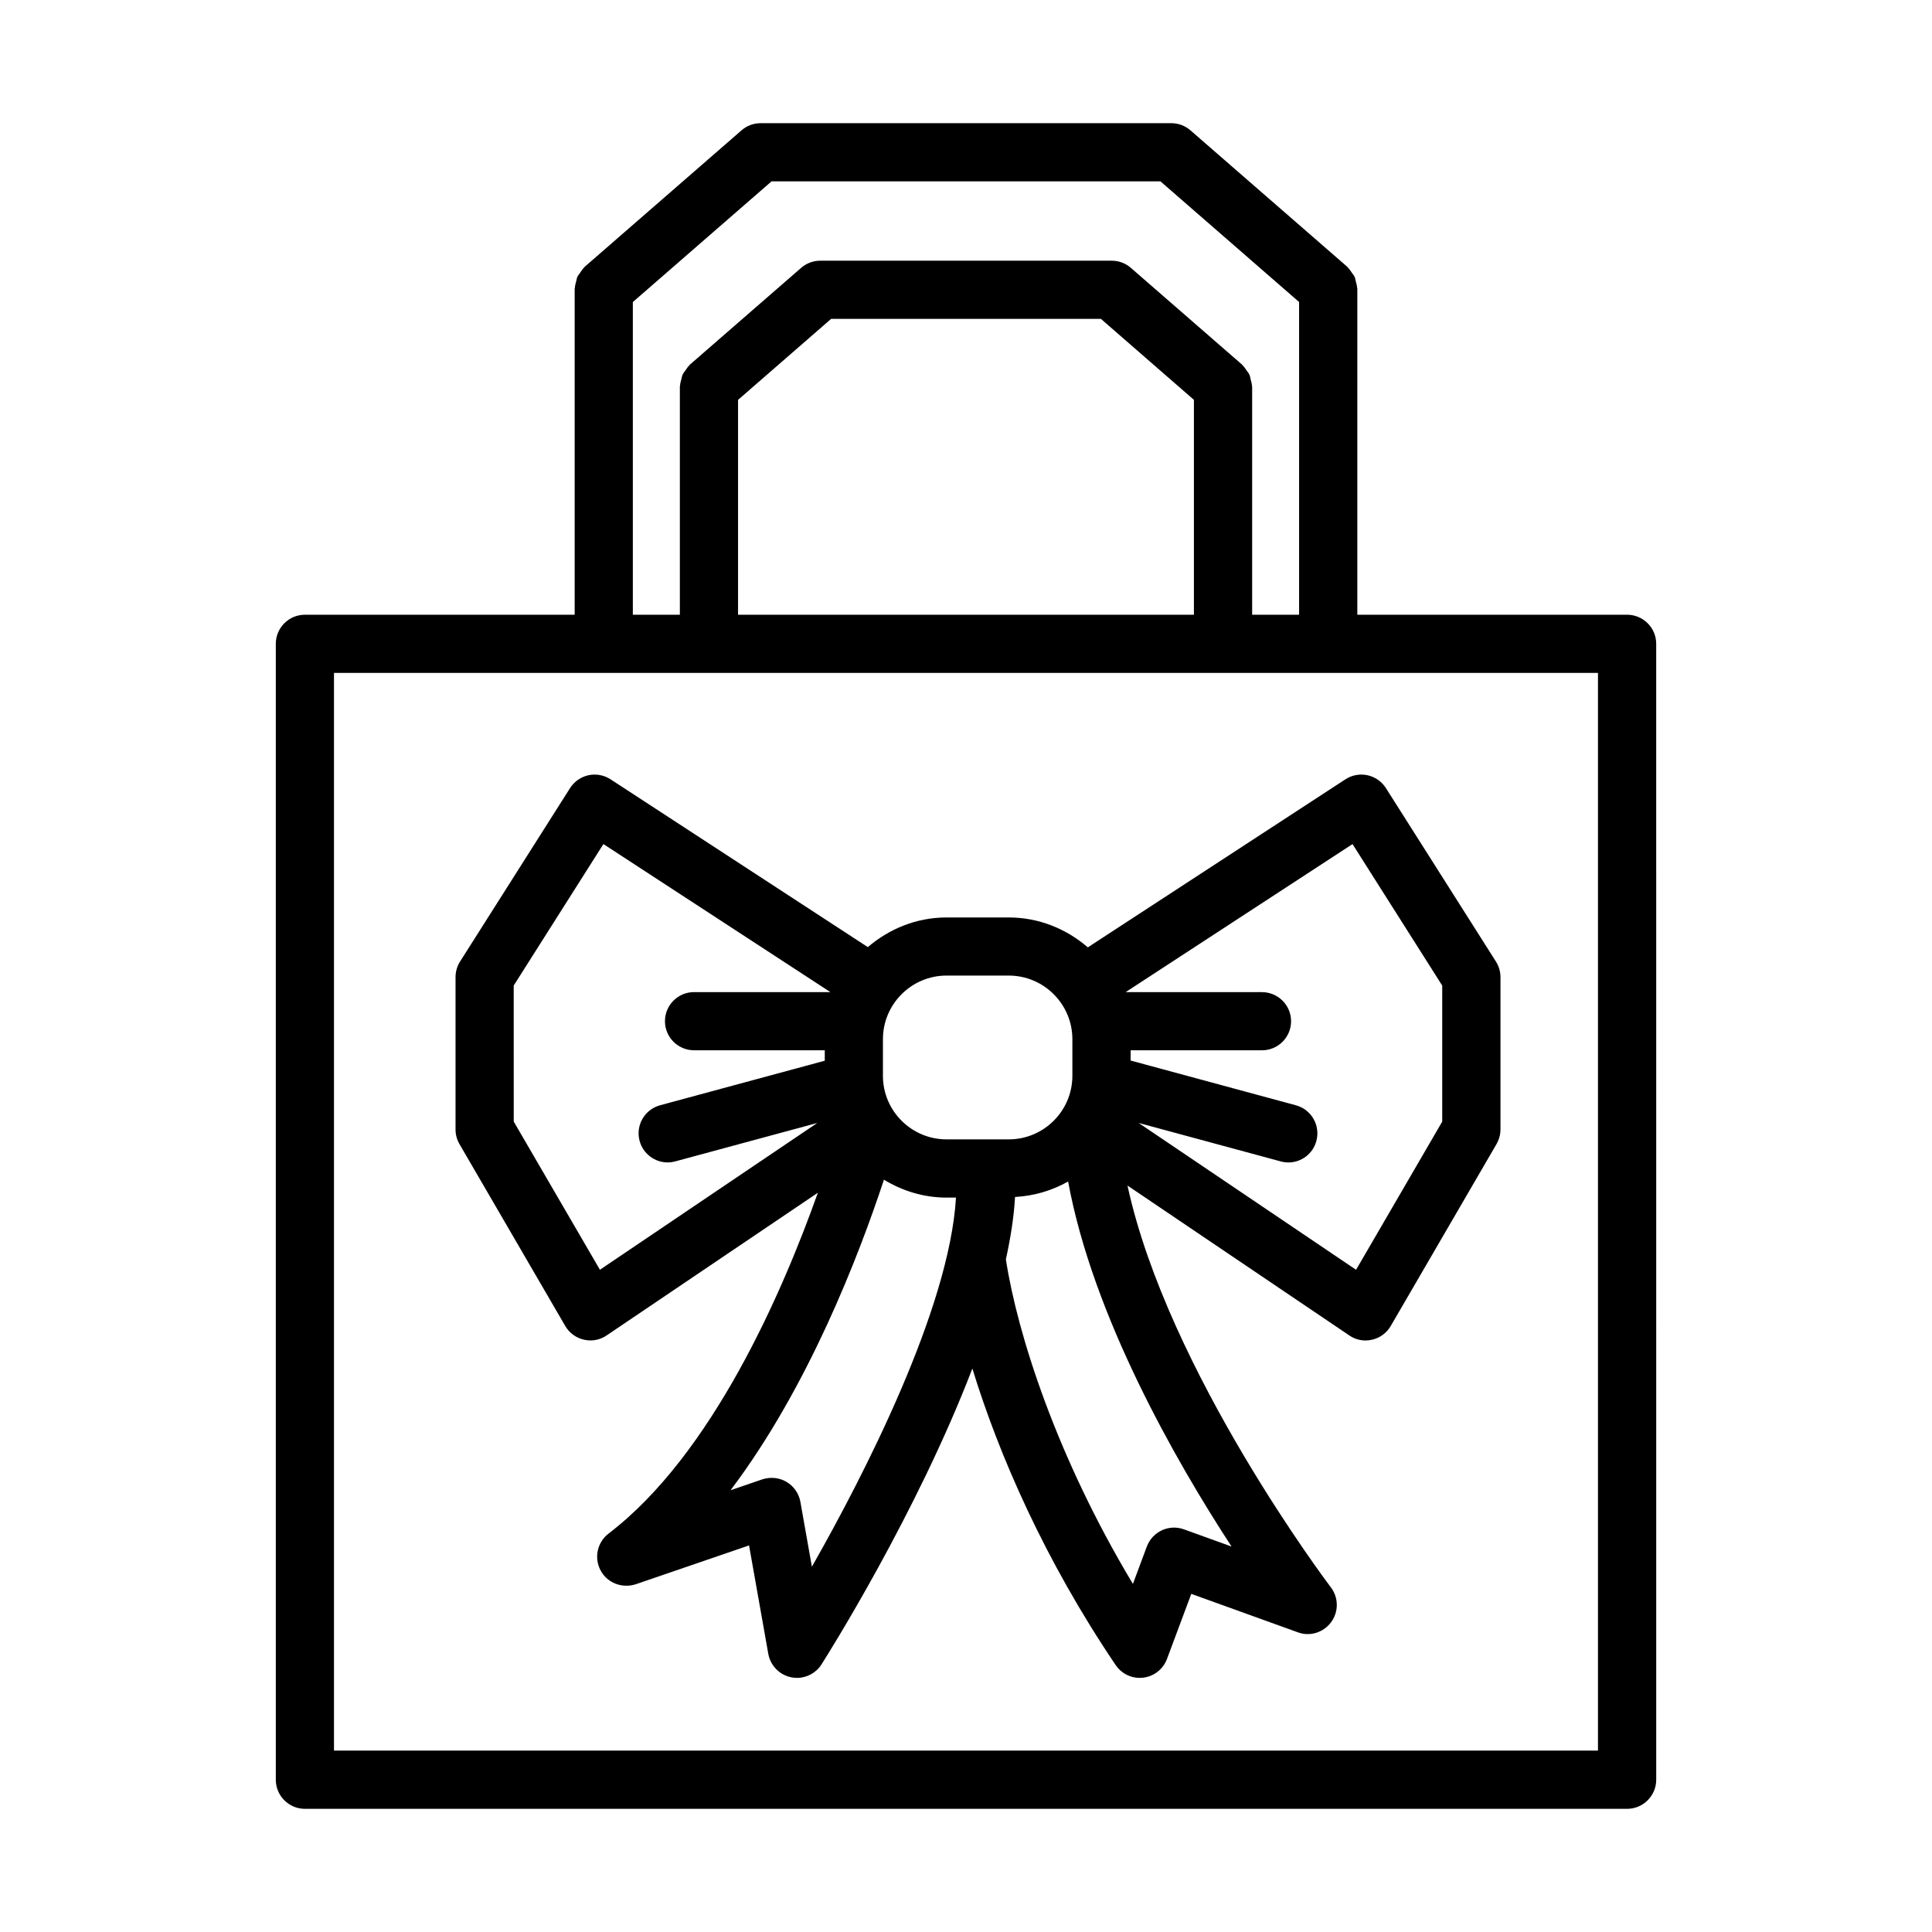 <?xml version="1.0" encoding="UTF-8"?>
<!-- Uploaded to: SVG Find, www.svgrepo.com, Generator: SVG Find Mixer Tools -->
<svg fill="#000000" width="800px" height="800px" version="1.1" viewBox="144 144 512 512" xmlns="http://www.w3.org/2000/svg">
 <g>
  <path d="m575.19 306.91h-71.488l0.004-86.383c0-0.102-0.055-0.184-0.059-0.281-0.02-0.527-0.184-1.023-0.312-1.535-0.117-0.465-0.168-0.941-0.363-1.367-0.184-0.402-0.492-0.734-0.746-1.105-0.32-0.461-0.602-0.934-1.008-1.312-0.066-0.062-0.094-0.152-0.168-0.215l-41.578-36.176c-1.41-1.223-3.199-1.891-5.062-1.891h-108.83c-1.863 0-3.66 0.668-5.062 1.891l-41.578 36.176c-0.074 0.062-0.102 0.156-0.172 0.223-0.391 0.363-0.656 0.816-0.961 1.254-0.273 0.391-0.598 0.746-0.789 1.172-0.176 0.387-0.219 0.816-0.332 1.234-0.148 0.562-0.32 1.102-0.34 1.68-0.004 0.09-0.051 0.164-0.051 0.254v86.383h-71.496c-4.254 0-7.707 3.453-7.707 7.707v301.02c0 4.254 3.453 7.719 7.707 7.719h350.4c4.254 0 7.719-3.465 7.719-7.719l-0.004-301.02c0-4.254-3.465-7.711-7.719-7.711zm-263.48-82.867 36.762-31.984h103.06l36.742 31.977v82.879h-12.441v-60.457c0-0.102-0.055-0.184-0.059-0.281-0.02-0.527-0.184-1.023-0.312-1.535-0.117-0.465-0.168-0.941-0.363-1.367-0.184-0.402-0.492-0.734-0.746-1.105-0.32-0.461-0.602-0.934-1.008-1.312-0.066-0.062-0.094-0.152-0.168-0.215l-29.496-25.664c-1.41-1.223-3.199-1.891-5.062-1.891h-77.238c-1.863 0-3.66 0.668-5.062 1.891l-29.504 25.664c-0.074 0.062-0.102 0.156-0.172 0.223-0.391 0.363-0.656 0.816-0.961 1.254-0.273 0.391-0.598 0.746-0.789 1.172-0.176 0.387-0.219 0.816-0.332 1.234-0.148 0.562-0.32 1.102-0.34 1.68-0.004 0.09-0.051 0.164-0.051 0.254v60.457h-12.461zm148.69 25.918v56.949h-120.81v-56.941l24.676-21.473h71.477zm107.08 357.97h-334.97v-285.6h334.97z"/>
  <path d="m293.79 495.39c1.074 1.844 2.863 3.164 4.941 3.633 0.574 0.133 1.148 0.207 1.723 0.207 1.523 0 3.031-0.453 4.32-1.336l55.969-37.805c-9.477 26.613-28.035 69.375-55.461 90.32-3.004 2.297-3.906 6.438-2.117 9.77 1.758 3.332 5.711 4.82 9.289 3.672l30.051-10.297 5.102 28.742c0.566 3.125 2.984 5.59 6.098 6.211 0.5 0.094 0.996 0.152 1.496 0.152 2.598 0 5.074-1.316 6.504-3.574 1.488-2.336 25.281-40.031 39.98-78.418 7.016 22.879 19.18 50.789 37.973 78.586 1.43 2.144 3.84 3.406 6.379 3.406 0.301 0 0.602-0.02 0.902-0.055 2.879-0.34 5.309-2.258 6.324-4.969l6.438-17.242 28.234 10.184c3.144 1.188 6.793 0.094 8.828-2.691 2.031-2.75 1.996-6.512-0.074-9.223-0.457-0.602-43.176-57.117-53.898-106.48l58.793 39.723c1.281 0.883 2.785 1.336 4.309 1.336 0.566 0 1.148-0.074 1.715-0.207 2.09-0.469 3.879-1.789 4.949-3.633l28.027-48.203c0.68-1.188 1.055-2.523 1.055-3.879v-40.363c0-1.457-0.414-2.898-1.203-4.133l-29.156-45.973c-1.109-1.742-2.863-2.965-4.875-3.406-2.031-0.434-4.121-0.047-5.856 1.082l-68.262 44.531c-5.656-4.867-12.926-7.922-20.957-7.922h-16.48c-7.992 0-15.223 3.027-20.867 7.859l-68.18-44.469c-1.742-1.129-3.84-1.516-5.856-1.082-2.016 0.441-3.766 1.664-4.875 3.406l-29.156 45.973c-0.781 1.234-1.195 2.672-1.195 4.133v40.363c0 1.355 0.355 2.691 1.047 3.879zm208.64-127.7 23.773 37.496v36.055l-22.832 39.266-57.617-38.914 37.648 10.191c0.68 0.188 1.355 0.281 2.016 0.281 3.406 0 6.512-2.258 7.434-5.703 1.109-4.102-1.316-8.34-5.422-9.449l-43.801-11.859v-2.711h34.801c4.254 0 7.719-3.453 7.719-7.707 0-4.254-3.465-7.707-7.719-7.707h-36.133zm-32.055 186.16-12.609-4.555c-3.988-1.449-8.355 0.602-9.844 4.555l-3.688 9.898c-20.172-33.543-30.645-66.27-33.664-86.004 1.258-5.754 2.141-11.324 2.422-16.535 5.106-0.266 9.859-1.723 14.07-4.098 6.523 35.594 28.449 73.98 43.312 96.738zm-92.391-134.45c0-9.297 7.566-16.863 16.863-16.863h16.48c9.297 0 16.863 7.566 16.863 16.863v9.695c0 9.297-7.566 16.848-16.863 16.848h-16.48c-9.297 0-16.863-7.547-16.863-16.848zm0.266 37.234c4.867 2.945 10.508 4.742 16.598 4.742h2.5c-1.758 29.465-24.34 73.477-38.188 97.82l-3.051-17.203c-0.395-2.203-1.742-4.141-3.68-5.289-1.93-1.129-4.273-1.355-6.41-0.66l-8.414 2.879c20.641-27.301 34.086-62.398 40.645-82.289zm-98.113-51.453 23.773-37.496 60.152 39.234h-36.133c-4.254 0-7.707 3.453-7.707 7.707s3.453 7.707 7.707 7.707h34.645v2.766l-43.641 11.805c-4.113 1.109-6.539 5.344-5.43 9.449 0.934 3.445 4.047 5.703 7.445 5.703 0.66 0 1.336-0.094 2.016-0.281l37.621-10.176-57.598 38.898-22.84-39.266z"/>
 </g>
</svg>